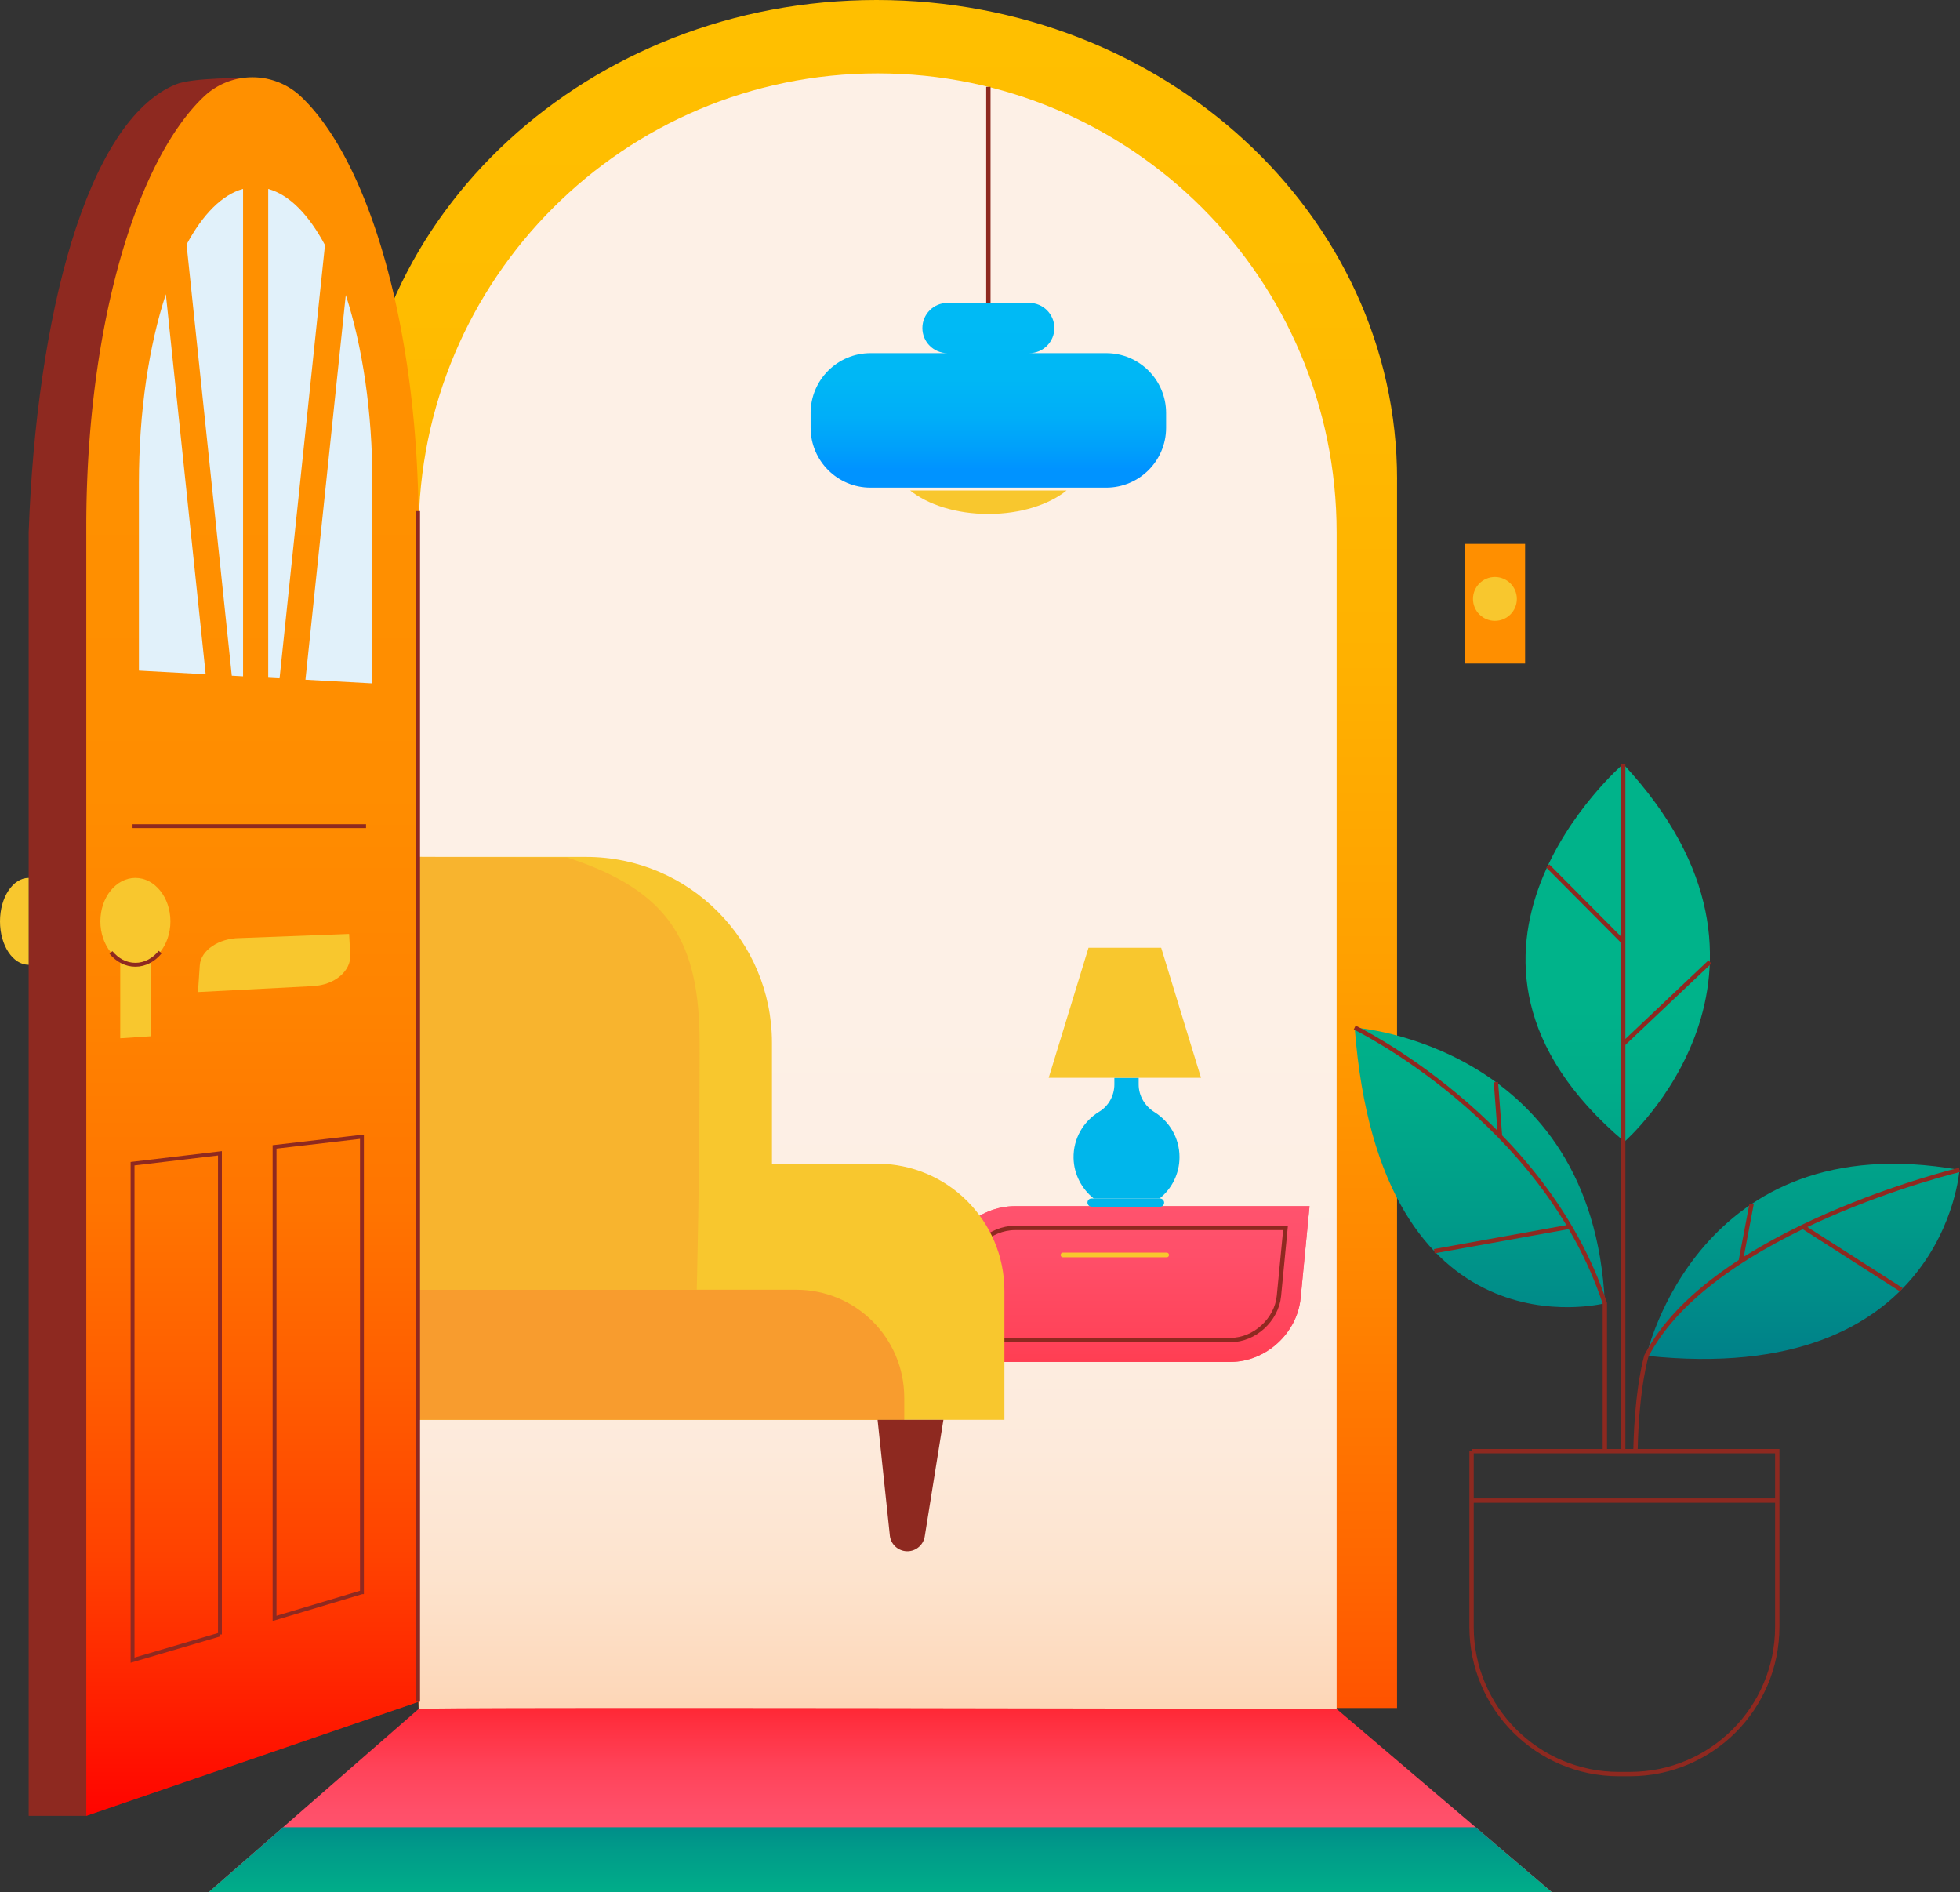 <svg xmlns="http://www.w3.org/2000/svg" xmlns:xlink="http://www.w3.org/1999/xlink" id="Layer_2" viewBox="0 0 505.84 488.32"><rect x="0" y="0" width="505.84" height="488.32" fill="#333333" stroke="none"/><defs><linearGradient id="linear-gradient" x1="226.21" x2="226.21" y1="-20.33" y2="539.67" gradientUnits="userSpaceOnUse"><stop offset="0" stop-color="#ffc000"/><stop offset=".18" stop-color="#ffbc00"/><stop offset=".34" stop-color="#ffb100"/><stop offset=".48" stop-color="#ffa000"/><stop offset=".62" stop-color="#ff8700"/><stop offset=".76" stop-color="#f60"/><stop offset=".89" stop-color="#ff3f00"/><stop offset=".9" stop-color="#ff3b00"/></linearGradient><linearGradient id="linear-gradient-2" x1="226.49" x2="226.49" y1="258.08" y2="499.13" gradientUnits="userSpaceOnUse"><stop offset="0" stop-color="#fdf0e6"/><stop offset=".31" stop-color="#fdeee3"/><stop offset=".48" stop-color="#fdeadb"/><stop offset=".62" stop-color="#fde3cd"/><stop offset=".74" stop-color="#fdd8ba"/><stop offset=".85" stop-color="#fecaa0"/><stop offset=".95" stop-color="#feba81"/><stop offset="1" stop-color="#ffb170"/></linearGradient><linearGradient id="linear-gradient-3" x1="65.16" x2="65.16" y1="124.62" y2="472.39" gradientUnits="userSpaceOnUse"><stop offset="0" stop-color="#ff9000"/><stop offset=".23" stop-color="#ff8d00"/><stop offset=".39" stop-color="#ff8300"/><stop offset=".54" stop-color="#ff7400"/><stop offset=".67" stop-color="#ff5d00"/><stop offset=".8" stop-color="#ff4100"/><stop offset=".91" stop-color="#ff1e00"/><stop offset="1" stop-color="red"/></linearGradient><linearGradient id="linear-gradient-4" x1="289.52" x2="289.52" y1="307.4" y2="410.52" gradientUnits="userSpaceOnUse"><stop offset="0" stop-color="#ff546f"/><stop offset=".16" stop-color="#ff4f69"/><stop offset=".37" stop-color="#ff4359"/><stop offset=".59" stop-color="#ff2f3f"/><stop offset=".84" stop-color="#ff141a"/><stop offset="1" stop-color="red"/></linearGradient><linearGradient id="linear-gradient-5" x1="465.31" x2="465.31" y1="256.5" y2="364.56" gradientUnits="userSpaceOnUse"><stop offset="0" stop-color="#00b38a"/><stop offset=".23" stop-color="#00ac89"/><stop offset=".54" stop-color="#009b89"/><stop offset=".89" stop-color="#007f89"/><stop offset="1" stop-color="#007589"/></linearGradient><linearGradient xlink:href="#linear-gradient-5" id="linear-gradient-6" x1="381.9" x2="381.9" y1="256.5" y2="364.56"/><linearGradient xlink:href="#linear-gradient-5" id="linear-gradient-7" x1="417.51" x2="417.51" y1="256.5" y2="364.56"/><linearGradient id="linear-gradient-8" x1="255.08" x2="255.08" y1="83.53" y2="121.38" gradientUnits="userSpaceOnUse"><stop offset="0" stop-color="#00baf5"/><stop offset=".38" stop-color="#00b7f5"/><stop offset=".64" stop-color="#00aef8"/><stop offset=".86" stop-color="#009ffb"/><stop offset=".99" stop-color="#0093ff"/></linearGradient><linearGradient xlink:href="#linear-gradient-4" id="linear-gradient-9" x1="227.18" x2="227.18" y1="475.68" y2="422.86"/><linearGradient xlink:href="#linear-gradient-5" id="linear-gradient-10" x1="227.18" x2="227.18" y1="495.68" y2="461.59"/><style>.cls-1{stroke-width:1.12px}.cls-1,.cls-2{stroke:#8e2920;fill:none;stroke-miterlimit:10}.cls-4{fill:#00b6eb}.cls-17{fill:#f8c72e}.cls-19{fill:#8e2920}.cls-21{fill:#e1f1fa}</style></defs><g id="Sign_x5F_In_x5F_1"><path d="M360.56 123.71C360.56 55.38 300.41 0 226.21 0S91.87 55.38 91.87 123.71l16.16 317.05h252.52V123.71Z" style="fill:url(#linear-gradient)"/><path d="M344.96 137.4c0-65.42-53.04-118.46-118.46-118.46S108.04 71.98 108.04 137.4v303.61h236.92V137.4Z" style="fill:url(#linear-gradient-2)"/><path d="M105.24 137.4c0-65.42-27.67-117.46-37.7-117.3-5.11 0-17.89-.09-22.2 1.69C22.28 31.34 9.37 82.04 7.4 137.4v331.18h14.88l84.59-29.03-1.63-302.15Z" class="cls-19"/><path d="M77.77 25.02a18.222 18.222 0 0 0-25.24 0C34.85 41.91 22.27 85.18 22.27 135.9v332.68l85.76-29.43V135.89c0-50.72-12.58-93.99-30.26-110.88Z" style="fill:url(#linear-gradient-3)"/><path d="m80.84 254.47-29.75 1.54.47-6.92c.26-3.88 4.94-6.97 10.28-7.01l28.26-1.07.29 5.35c.27 4.12-3.9 7.79-9.55 8.1ZM7.4 226.55c-4.08 0-7.4 5.02-7.4 11.21s3.31 11.21 7.4 11.21v-22.42ZM38.86 267.41l-7.83.52v-23.79h7.83v23.27z" class="cls-17"/><path d="m56.76 421.78-22.55 6.63V300.29l22.55-2.68v124.17zM93.41 410.88l-22.55 6.75V295.96l22.55-2.63v117.55zM34.21 213.2h60.26" class="cls-2"/><path d="m83.87 63.24-11.72 111.8-2.93-.16V48.76c5.45 1.48 10.46 6.64 14.65 14.48ZM62.73 48.76v125.76l-2.91-.16L48.15 63.09c4.17-7.75 9.16-12.86 14.58-14.34ZM53.07 173.99l-17.22-.94v-48.38c0-18.53 2.61-35.53 6.95-48.75l10.28 98.07ZM89.24 76.13 78.83 175.4l17.28.95v-51.68c0-18.44-2.58-35.34-6.87-48.54Z" class="cls-21"/><path d="M317.59 351.44h-76.54l2.25-23.21c.91-9.38 9.25-16.98 18.63-16.98h76.04l-2.3 23.71c-.88 9.1-8.98 16.48-18.08 16.48Z" style="fill:#fb6373"/><path d="M317.59 351.44h-76.54l2.25-23.21c.91-9.38 9.25-16.98 18.63-16.98h76.04l-2.3 23.71c-.88 9.1-8.98 16.48-18.08 16.48Z" style="fill:url(#linear-gradient-4)"/><path d="m247.26 345.81 1.65-17.04c.63-6.45 6.59-11.9 13.03-11.9h69.83l-1.7 17.54c-.6 6.18-6.31 11.39-12.48 11.39h-70.33Z" class="cls-1"/><path d="M274.34 323.84h26.75" style="stroke:#f8c72e;stroke-linecap:round;stroke-width:1.21px;fill:none;stroke-miterlimit:10"/><path d="M297.96 286.99c-2.49-1.55-4.09-4.21-4.09-7.15v-1.71h-6.27v1.71c0 2.88-1.49 5.58-3.95 7.06-4.02 2.44-6.69 6.9-6.58 11.97.09 4.17 2.12 7.94 5.21 10.41h16.98c3.14-2.51 5.15-6.36 5.15-10.69 0-4.9-2.58-9.19-6.45-11.6Z" class="cls-4"/><path d="M309.96 278.13h-39.31l10.28-33.56h18.75l10.28 33.56z" class="cls-17"/><rect width="19.78" height="2.11" x="280.66" y="309.28" class="cls-4" rx="1.02" ry="1.02"/><path d="M379.78 374.48h78.9v45.32c0 20.97-17.03 38-38 38h-2.9c-20.97 0-38-17.03-38-38v-45.32Z" class="cls-1"/><path d="M424.91 349.86s13.26-59.96 80.79-47.97c0 0-3.79 56.17-80.79 47.97Z" style="fill:url(#linear-gradient-5)"/><path d="M349.62 265.16s61.43 4.39 64.56 71.15c0 0-57.98 15.04-64.56-71.15Z" style="fill:url(#linear-gradient-6)"/><path d="M418.92 197.15s-56.93 49.06.32 97.47c0 0 49.86-43.57-.32-97.47Z" style="fill:url(#linear-gradient-7)"/><path d="M505.71 301.89s-63.83 15.32-80.79 47.97c0 0-2.49 7.94-2.84 24.62M452.05 310.7l-2.81 14.79M465.31 316.56l25.4 16.26M399.44 223.45l19.48 19.6M441.3 248.23l-22.38 21.18M349.62 265.16s48.78 23.62 64.56 71.15v38.17M386.07 279.24l1.06 13.99M370.17 322.87l34.97-6.31M379.78 387.24h78.9M418.92 374.48V197.15" class="cls-1"/><path d="M285.5 91.13h-19.87c3.58 0 6.48-2.9 6.48-6.48s-2.9-6.48-6.48-6.48h-21.1c-3.58 0-6.48 2.9-6.48 6.48s2.9 6.48 6.48 6.48h-19.87c-8.53 0-15.45 6.92-15.45 15.45v3.8c0 8.53 6.92 15.45 15.45 15.45h60.84c8.53 0 15.45-6.92 15.45-15.45v-3.8c0-8.53-6.92-15.45-15.45-15.45Z" style="fill:url(#linear-gradient-8)"/><path d="M255.08 22.41v55.76" class="cls-1"/><path d="M108.03 221.13h43.22c26.5 0 47.98 21.48 47.98 47.98v31.19h27.15c18.13 0 32.84 14.7 32.84 32.84v33.25H108.03V221.13Z" class="cls-17"/><path d="M108.03 332.82h71.79s.74-27.3.74-63.41c0-26.03-7.44-39.44-34.19-48.13l-38.34-.15v111.68Z" style="fill:#f8b42e"/><path d="M108.03 332.82h97.48c15.39 0 27.86 12.47 27.86 27.86v5.71H108.03v-33.57Z" style="fill:#f89c2e"/><path d="m226.49 366.39 3.16 29.84a4.545 4.545 0 0 0 9.01.24l4.82-30.08h-16.99Z" class="cls-19"/><path d="m108.03 441-54.22 47.31h346.74L344.96 441s-236.36-.56-236.92 0Z" style="fill:url(#linear-gradient-9)"/><path d="M73.06 471.52h307.76l19.73 16.8H53.81l19.25-16.8z" style="fill:url(#linear-gradient-10)"/><ellipse cx="34.94" cy="237.76" class="cls-17" rx="9.04" ry="11.21"/><path d="M41.34 245.68c-1.64 2.03-3.9 3.28-6.39 3.28s-4.69-1.22-6.32-3.19M107.9 131.88v307.26" class="cls-2"/><path d="M378.01 140.35h15.59v30.88h-15.59z" style="fill:#ff8f00"/><circle cx="385.81" cy="154.55" r="5.66" class="cls-17"/><path d="M234.9 126.57c4.55 3.66 11.89 6.05 20.18 6.05s15.63-2.38 20.18-6.05h-40.35Z" class="cls-17"/></g></svg>